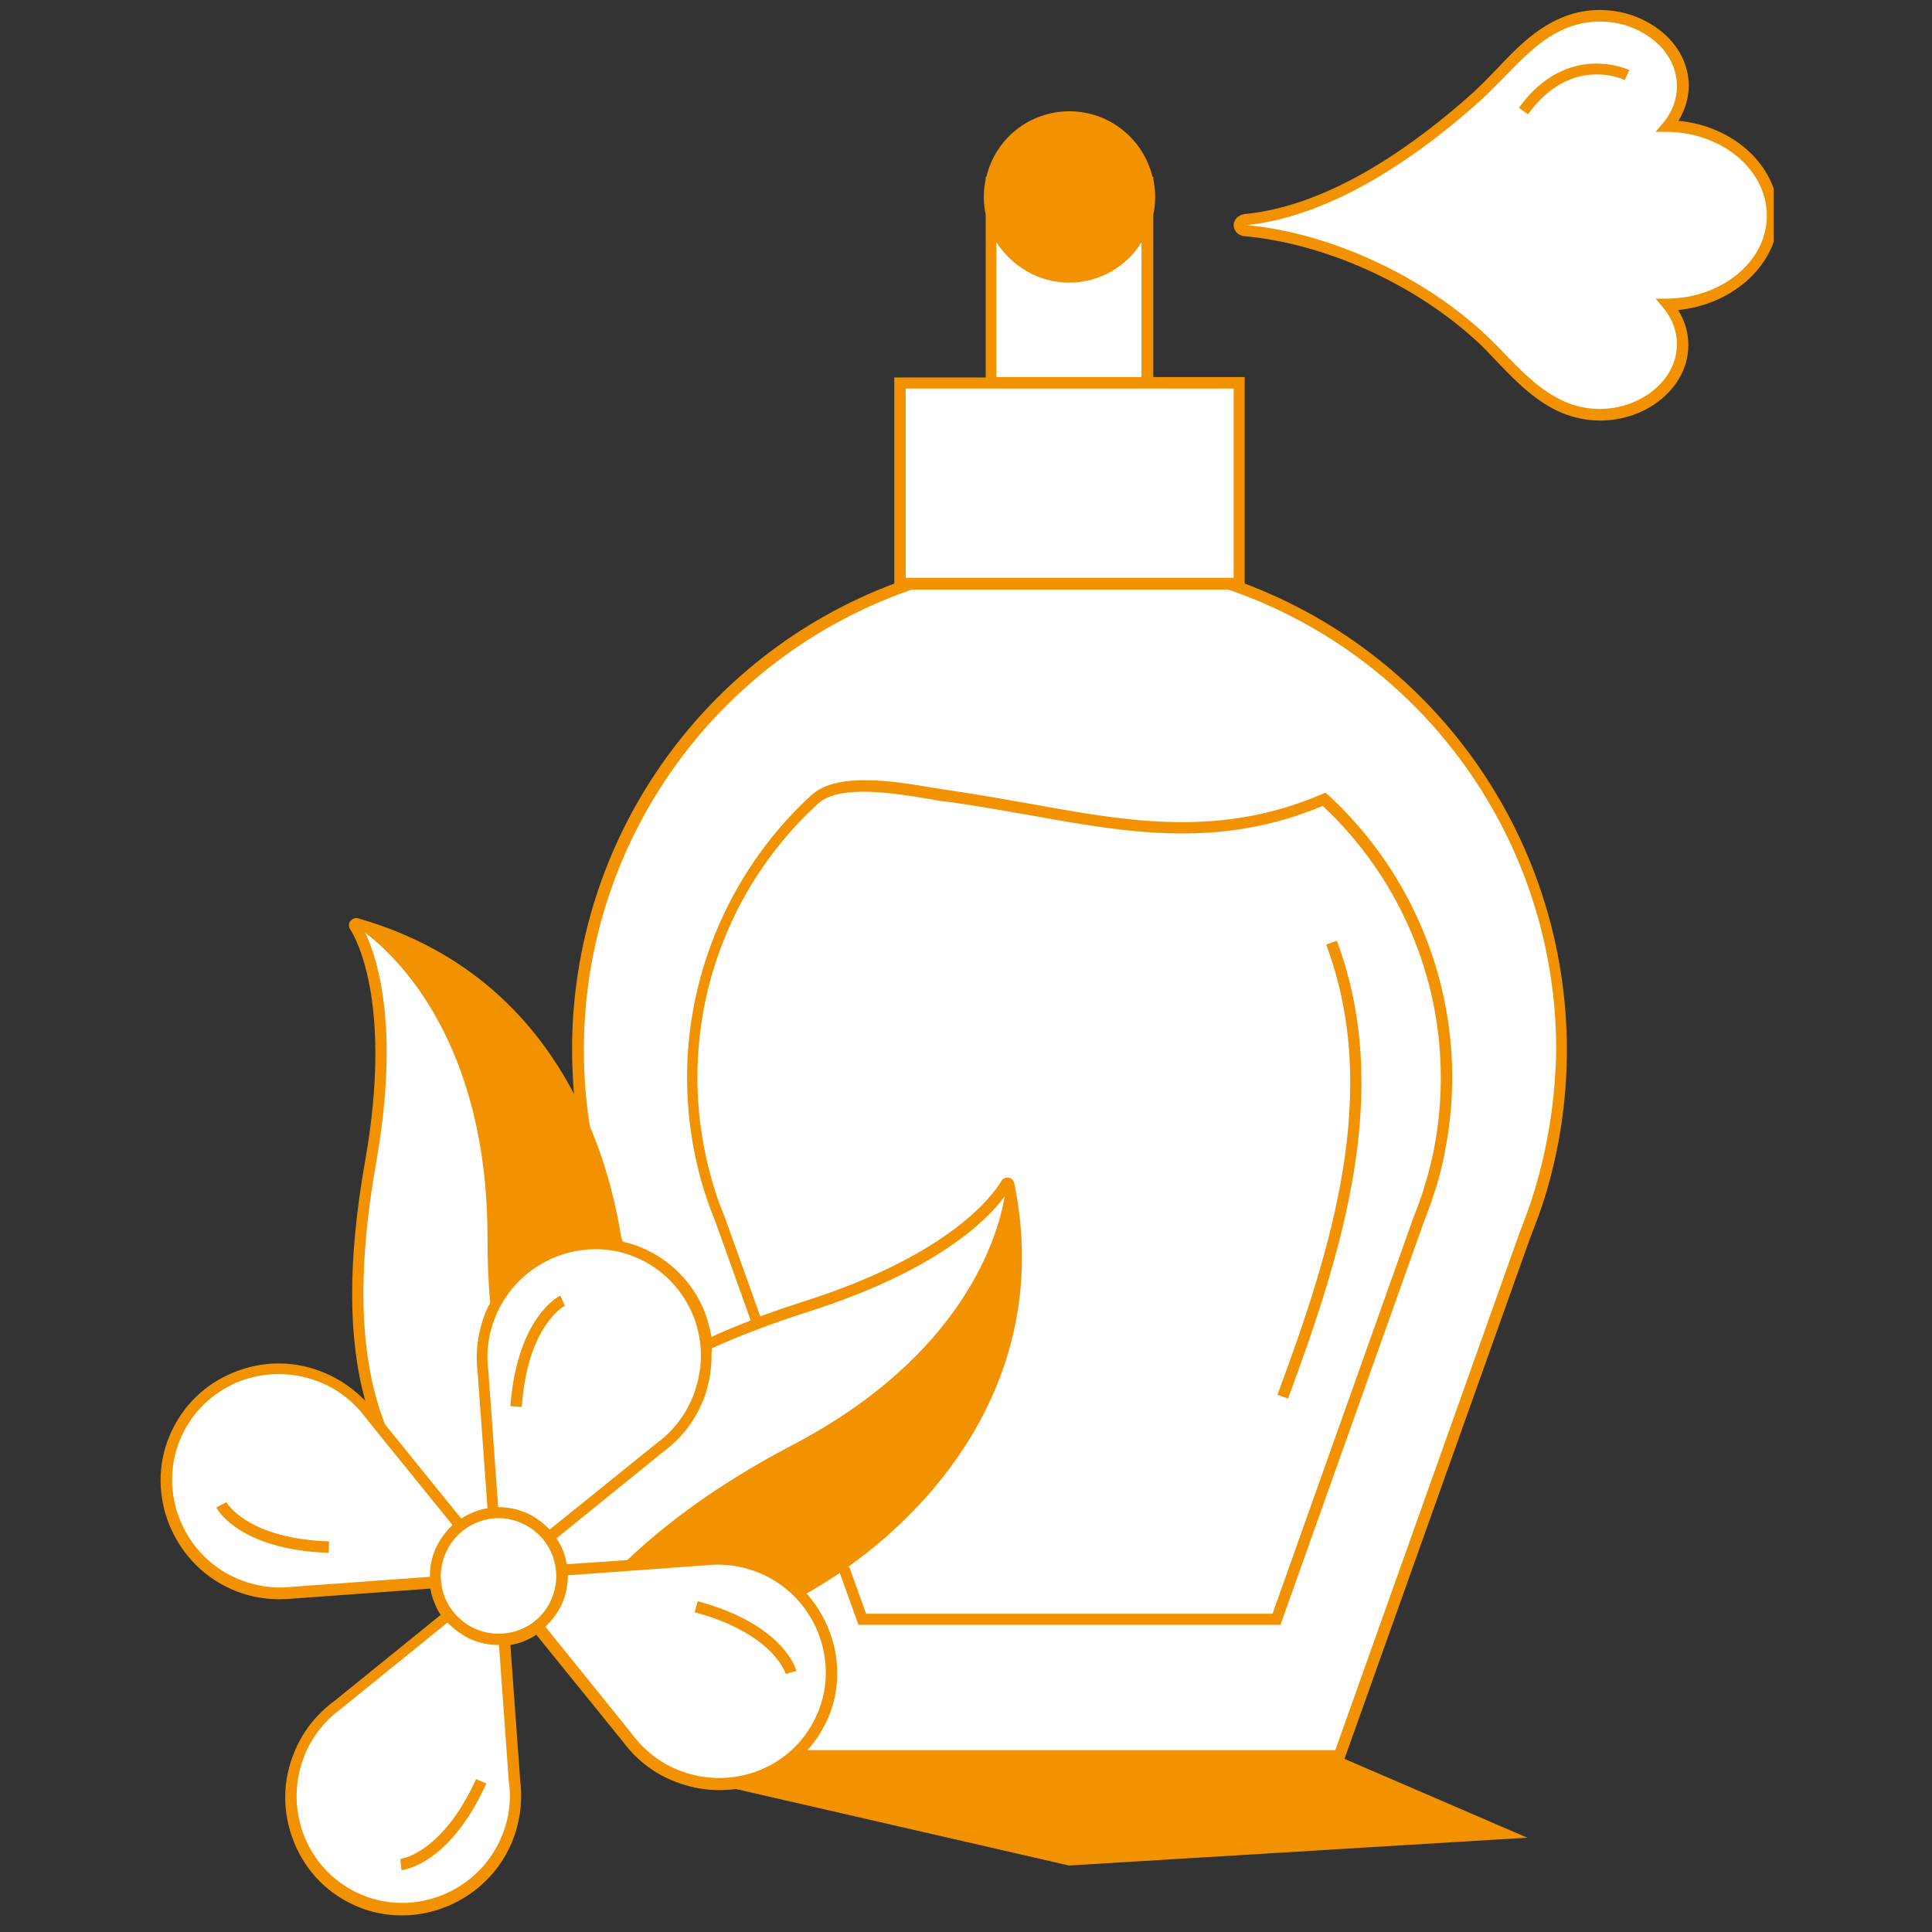 ﻿<svg xmlns="http://www.w3.org/2000/svg" xmlns:xlink="http://www.w3.org/1999/xlink" width="55" zoomAndPan="magnify" viewBox="0 0 112.5 112.5" height="55" preserveAspectRatio="xMidYMid meet" version="1.0"><rect x="0" y="0" width="112.5" height="112.5" fill="#333333" stroke="none"/><defs><clipPath id="1f9801d279"><path d="M 9 0 L 103.281 0 L 103.281 112 L 9 112 Z M 9 0 " clip-rule="nonzero"/></clipPath></defs><g clip-path="url(#1f9801d279)"><path fill="#ffffff" d="M 97.117 17.723 C 97.648 18.387 97.98 19.207 97.98 20.074 C 98.004 23.047 94.234 25.062 91.086 23.734 C 88.977 22.848 87.625 20.918 86.027 19.477 C 82.699 16.48 77.621 13.887 72.477 13.422 C 72.301 13.398 72.145 13.266 72.145 13.109 C 72.145 12.953 72.277 12.82 72.477 12.801 C 77.621 12.289 82.699 8.586 86.027 5.59 C 87.625 4.148 88.977 2.223 91.086 1.332 C 94.234 0.004 97.98 2.02 97.98 4.992 C 97.98 5.879 97.672 6.68 97.117 7.344 C 100.488 7.387 103.215 9.695 103.215 12.535 C 103.215 15.371 100.488 17.68 97.117 17.723 Z M 71.523 33.98 L 72.121 33.98 L 72.121 22.293 L 66.801 22.293 L 66.801 10.605 L 57.707 10.605 L 57.707 22.293 L 52.383 22.293 L 52.383 33.98 L 52.984 33.98 C 41.719 37.836 33.602 48.504 33.602 61.102 C 33.602 62.633 33.734 64.141 33.957 65.605 C 31.758 60.457 27.656 55.781 20.738 53.785 C 20.715 53.785 20.691 53.785 20.691 53.785 C 20.672 53.785 20.672 53.805 20.672 53.828 C 20.672 53.852 20.672 53.871 20.672 53.895 C 21.18 54.715 23.176 58.574 21.602 67.578 C 20.672 72.879 20.34 78.555 22.156 83.102 L 21.602 82.414 C 20.938 81.484 20.004 80.73 18.875 80.242 C 15.504 78.777 11.602 80.328 10.203 83.68 C 8.852 86.918 10.359 90.688 13.574 92.148 C 14.727 92.684 15.969 92.836 17.145 92.703 L 25.395 92.105 C 25.461 92.816 25.727 93.48 26.148 94.035 L 19.719 99.246 C 18.785 99.914 18.031 100.844 17.543 101.977 C 16.082 105.348 17.633 109.25 20.98 110.645 C 24.219 112 27.988 110.492 29.453 107.273 C 29.984 106.121 30.141 104.879 30.008 103.703 L 29.41 95.453 C 30.117 95.387 30.785 95.121 31.34 94.699 L 36.551 101.133 C 37.215 102.062 38.148 102.816 39.277 103.305 C 41.695 104.348 44.379 103.836 46.242 102.242 L 78.023 102.242 L 88.844 71.879 C 89.156 71.105 89.441 70.305 89.688 69.508 C 90.508 66.848 90.949 64.031 90.949 61.102 C 90.906 48.527 82.812 37.836 71.523 33.98 Z M 71.523 33.98 " fill-opacity="1" fill-rule="nonzero"/><path fill="#f39200" d="M 72.477 33.98 L 72.477 21.957 L 67.156 21.957 L 67.156 12.512 C 67.223 12.18 67.266 11.824 67.266 11.469 C 67.266 11.113 67.223 10.758 67.156 10.426 L 67.156 10.293 L 67.109 10.293 C 66.578 8.098 64.605 6.48 62.277 6.48 C 59.926 6.48 57.949 8.098 57.441 10.293 L 57.398 10.293 L 57.398 10.426 C 57.332 10.758 57.285 11.113 57.285 11.469 C 57.285 11.824 57.332 12.18 57.398 12.512 L 57.398 21.98 L 52.074 21.98 L 52.074 33.98 C 40.809 38.215 33.312 48.992 33.312 61.102 C 33.312 61.969 33.355 62.832 33.422 63.695 C 31.25 59.551 27.457 55.359 20.848 53.473 C 20.691 53.43 20.516 53.496 20.406 53.629 C 20.293 53.762 20.293 53.938 20.383 54.094 C 20.805 54.758 22.844 58.574 21.27 67.555 C 20.25 73.301 20.25 77.914 21.27 81.57 C 20.625 80.906 19.852 80.352 18.984 79.977 C 17.254 79.223 15.371 79.199 13.617 79.91 C 11.91 80.598 10.582 81.906 9.871 83.613 C 8.449 86.984 10.047 90.977 13.398 92.504 C 14.305 92.926 15.305 93.125 16.281 93.125 C 16.566 93.125 16.836 93.105 17.121 93.082 L 25.062 92.504 C 25.105 92.77 25.172 93.039 25.285 93.305 C 25.395 93.57 25.504 93.812 25.66 94.035 L 19.473 99.047 C 18.477 99.781 17.676 100.754 17.188 101.91 C 16.434 103.637 16.414 105.523 17.121 107.273 C 17.809 108.984 19.117 110.312 20.824 111.023 C 21.668 111.379 22.535 111.535 23.398 111.535 C 26.016 111.535 28.566 110.004 29.719 107.477 C 30.25 106.301 30.449 104.992 30.297 103.75 L 29.719 95.789 C 30.25 95.699 30.785 95.5 31.227 95.188 L 36.238 101.375 C 36.973 102.375 37.945 103.172 39.102 103.66 C 39.988 104.039 40.941 104.238 41.871 104.238 C 42.207 104.238 42.516 104.215 42.848 104.172 L 62.254 108.629 L 88.934 107.008 L 78.289 102.418 L 89.109 72.059 C 89.422 71.258 89.73 70.461 89.977 69.641 C 90.816 66.891 91.238 64.031 91.238 61.145 C 91.238 48.992 83.723 38.215 72.477 33.98 Z M 58.02 14.109 C 58.926 15.504 60.48 16.457 62.254 16.457 C 64.027 16.457 65.602 15.527 66.469 14.109 L 66.469 21.957 L 58.02 21.957 Z M 57.398 22.625 L 71.836 22.625 L 71.836 33.645 L 52.738 33.645 L 52.738 22.625 Z M 37.016 73.211 C 38.547 73.855 39.723 75.051 40.363 76.605 C 40.586 77.16 40.719 77.734 40.785 78.312 L 40.785 78.355 C 40.785 78.445 40.809 78.555 40.809 78.668 C 40.809 78.734 40.809 78.777 40.809 78.844 C 40.809 79.066 40.809 79.289 40.785 79.508 C 40.785 79.531 40.785 79.555 40.785 79.555 C 40.785 79.641 40.762 79.754 40.742 79.844 C 40.719 79.93 40.719 80.02 40.695 80.109 C 40.676 80.195 40.676 80.262 40.652 80.352 C 40.609 80.508 40.562 80.664 40.52 80.816 C 40.496 80.863 40.496 80.93 40.477 80.973 C 40.41 81.148 40.363 81.305 40.277 81.484 C 39.832 82.523 39.102 83.414 38.191 84.078 L 32.004 89.066 C 31.625 88.668 31.184 88.336 30.652 88.094 C 30.117 87.871 29.562 87.758 29.008 87.758 L 28.434 79.797 C 28.277 78.645 28.477 77.469 28.965 76.406 C 30.363 73.367 33.957 71.926 37.016 73.211 Z M 59.059 68.887 C 59.016 68.73 58.906 68.598 58.727 68.574 C 58.57 68.555 58.395 68.621 58.305 68.773 C 57.906 69.461 55.469 73.035 46.797 75.785 C 45.91 76.07 45.066 76.359 44.27 76.648 L 42.207 70.883 C 41.961 70.285 41.738 69.684 41.562 69.086 C 40.941 67.047 40.609 64.895 40.609 62.742 C 40.609 56.688 43.16 50.879 47.637 46.797 C 48.879 45.645 52.164 46.199 54.137 46.531 C 54.512 46.598 54.867 46.664 55.18 46.688 C 56.82 46.91 58.395 47.195 59.926 47.461 C 65.602 48.484 70.969 49.457 77.023 46.93 C 81.395 51.012 83.898 56.754 83.898 62.742 C 83.898 64.895 83.59 67.047 82.945 69.086 C 82.77 69.684 82.547 70.285 82.301 70.906 L 74.098 93.969 L 50.434 93.969 L 49.457 91.242 L 49.324 91.285 C 55.777 86.695 61.121 78.91 59.059 68.887 Z M 46.996 76.406 C 54.492 74.031 57.465 71.082 58.504 69.664 C 58.129 71.902 56.156 78.934 46.062 84.188 C 41.918 86.363 38.812 88.668 36.527 90.844 L 33 91.086 C 32.914 90.555 32.715 90.02 32.402 89.578 L 38.59 84.566 C 39.59 83.832 40.387 82.859 40.875 81.703 C 40.965 81.527 41.031 81.328 41.098 81.129 C 41.117 81.082 41.141 81.039 41.141 80.973 C 41.184 80.797 41.23 80.641 41.273 80.461 C 41.297 80.375 41.316 80.309 41.316 80.219 C 41.34 80.109 41.363 80.02 41.363 79.91 C 41.383 79.754 41.406 79.598 41.406 79.465 C 41.406 79.398 41.43 79.309 41.43 79.242 C 41.43 79.086 41.43 78.934 41.43 78.777 C 41.449 78.688 41.449 78.602 41.449 78.512 C 43.113 77.758 44.934 77.07 46.996 76.406 Z M 21.914 67.645 C 23.266 59.906 22.023 55.914 21.27 54.316 C 23.09 55.691 28.387 60.68 28.387 72.059 C 28.387 73.387 28.434 74.652 28.543 75.871 C 28.5 75.961 28.434 76.051 28.387 76.16 C 27.855 77.336 27.656 78.645 27.812 79.887 L 28.387 87.824 C 28.121 87.871 27.855 87.938 27.59 88.047 C 27.324 88.16 27.082 88.27 26.859 88.426 L 22.422 82.945 C 20.938 79.156 20.758 74.164 21.914 67.645 Z M 25.371 90.156 C 25.129 90.707 25.02 91.262 25.039 91.816 L 17.078 92.395 C 15.926 92.527 14.75 92.352 13.684 91.863 C 10.648 90.488 9.207 86.871 10.492 83.812 C 11.133 82.281 12.332 81.105 13.883 80.461 C 15.461 79.844 17.168 79.863 18.742 80.531 C 19.785 80.973 20.672 81.703 21.336 82.613 L 26.348 88.801 C 25.949 89.18 25.617 89.645 25.371 90.156 Z M 29.121 107.141 C 27.746 110.18 24.129 111.621 21.07 110.336 C 19.539 109.691 18.363 108.496 17.723 106.941 C 17.102 105.367 17.121 103.66 17.789 102.086 C 18.23 101.043 18.965 100.156 19.871 99.492 L 26.059 94.48 C 26.438 94.879 26.902 95.211 27.414 95.453 C 27.922 95.676 28.477 95.789 29.008 95.789 C 29.031 95.789 29.031 95.789 29.055 95.789 L 29.629 103.75 C 29.809 104.902 29.609 106.078 29.121 107.141 Z M 27.699 94.855 C 26.879 94.5 26.238 93.836 25.906 93.016 C 25.57 92.172 25.594 91.262 25.949 90.441 C 26.305 89.621 26.969 88.98 27.789 88.645 C 28.188 88.492 28.609 88.402 29.031 88.402 C 29.477 88.402 29.941 88.492 30.363 88.691 C 32.07 89.422 32.848 91.418 32.113 93.105 C 31.406 94.812 29.41 95.586 27.699 94.855 Z M 44.223 103.082 C 42.648 103.703 40.941 103.684 39.367 103.016 C 38.324 102.574 37.438 101.844 36.773 100.934 L 31.758 94.723 C 32.16 94.348 32.492 93.902 32.734 93.371 C 32.957 92.836 33.066 92.285 33.066 91.73 L 41.031 91.152 C 42.184 91.02 43.359 91.195 44.422 91.684 C 47.461 93.059 48.902 96.676 47.617 99.734 C 46.973 101.266 45.777 102.461 44.223 103.082 Z M 89.332 69.395 C 89.09 70.195 88.801 70.973 88.488 71.77 L 77.754 101.91 L 47.02 101.91 C 47.527 101.355 47.926 100.711 48.238 100 C 49.281 97.516 48.68 94.723 46.973 92.793 C 47.617 92.418 48.258 92.016 48.902 91.598 L 49.988 94.613 L 74.562 94.613 L 82.922 71.125 C 83.168 70.504 83.387 69.883 83.59 69.262 C 84.23 67.156 84.562 64.938 84.562 62.723 C 84.562 56.488 81.926 50.5 77.336 46.289 L 77.18 46.156 L 76.98 46.242 C 71.035 48.793 65.715 47.84 60.082 46.82 C 58.551 46.555 56.953 46.266 55.312 46.02 C 55.023 45.977 54.668 45.934 54.293 45.867 C 52.074 45.488 48.727 44.934 47.238 46.309 C 42.648 50.523 40.008 56.512 40.008 62.742 C 40.008 64.961 40.344 67.18 40.984 69.285 C 41.184 69.906 41.406 70.527 41.652 71.125 L 43.715 76.891 C 42.914 77.203 42.16 77.512 41.43 77.848 C 41.34 77.336 41.207 76.848 41.031 76.383 C 40.344 74.676 39.035 73.344 37.324 72.633 C 36.973 72.48 36.617 72.391 36.262 72.301 L 36.172 72.035 C 35.906 70.371 35.398 68.066 34.355 65.605 C 34.109 64.117 34 62.633 34 61.125 C 34 49.039 41.672 38.281 53.094 34.332 L 71.523 34.332 C 82.945 38.258 90.617 49.016 90.617 61.125 C 90.574 63.918 90.152 66.711 89.332 69.395 Z M 103.547 12.535 C 103.547 9.715 100.996 7.344 97.738 7.035 C 98.113 6.414 98.336 5.703 98.336 4.992 C 98.336 3.641 97.605 2.375 96.34 1.535 C 94.742 0.469 92.68 0.293 90.949 1.023 C 89.398 1.668 88.246 2.863 87.16 4.016 C 86.715 4.484 86.273 4.926 85.828 5.348 C 82.523 8.32 77.535 11.98 72.477 12.465 C 72.121 12.512 71.836 12.777 71.836 13.109 C 71.836 13.441 72.102 13.73 72.477 13.754 C 77.09 14.176 82.215 16.457 85.828 19.719 C 86.293 20.117 86.715 20.582 87.16 21.051 C 88.27 22.203 89.398 23.379 90.949 24.043 C 91.66 24.332 92.414 24.488 93.168 24.488 C 94.277 24.488 95.387 24.176 96.316 23.555 C 97.582 22.711 98.312 21.449 98.312 20.098 C 98.312 19.387 98.113 18.676 97.715 18.055 C 100.977 17.723 103.547 15.352 103.547 12.535 Z M 97.094 17.391 L 96.406 17.391 L 96.852 17.922 C 97.383 18.566 97.648 19.297 97.648 20.051 C 97.648 21.184 97.027 22.246 95.941 22.98 C 94.543 23.91 92.727 24.066 91.195 23.422 C 89.777 22.824 88.668 21.691 87.602 20.582 C 87.16 20.117 86.691 19.652 86.227 19.23 C 82.523 15.902 77.312 13.555 72.609 13.109 C 77.801 12.555 82.879 8.852 86.227 5.836 C 86.691 5.414 87.16 4.926 87.602 4.484 C 88.668 3.375 89.754 2.242 91.195 1.645 C 92.746 1 94.566 1.156 95.941 2.086 C 97.027 2.797 97.648 3.863 97.648 5.016 C 97.648 5.77 97.383 6.523 96.852 7.145 L 96.406 7.676 L 97.094 7.676 C 100.289 7.723 102.883 9.895 102.883 12.555 C 102.883 15.215 100.289 17.348 97.094 17.391 Z M 94.875 4.082 L 94.609 4.66 C 94.477 4.594 91.461 3.219 88.977 6.656 L 88.445 6.277 C 91.262 2.375 94.855 4.062 94.875 4.082 Z M 75.004 81.438 L 74.383 81.219 C 77.578 72.633 80.418 63.52 77.223 55.004 L 77.844 54.781 C 81.105 63.496 78.223 72.746 75.004 81.438 Z M 30.383 81.926 L 29.719 81.883 C 30.117 76.715 32.512 75.496 32.625 75.449 L 32.891 76.027 C 32.867 76.051 30.719 77.16 30.383 81.926 Z M 19.164 89.754 L 19.141 90.422 C 13.949 90.242 12.645 87.891 12.598 87.781 L 12.887 87.625 L 13.176 87.473 C 13.195 87.492 14.395 89.602 19.164 89.754 Z M 27.723 103.594 L 28.32 103.859 C 26.172 108.582 23.488 108.895 23.375 108.895 L 23.309 108.25 C 23.332 108.25 25.75 107.941 27.723 103.594 Z M 46.375 97.297 L 46.062 97.383 L 45.754 97.473 C 45.754 97.449 45.043 95.121 40.453 93.879 L 40.629 93.238 C 45.621 94.59 46.352 97.184 46.375 97.297 Z M 46.375 97.297 " fill-opacity="1" fill-rule="nonzero"/></g></svg>